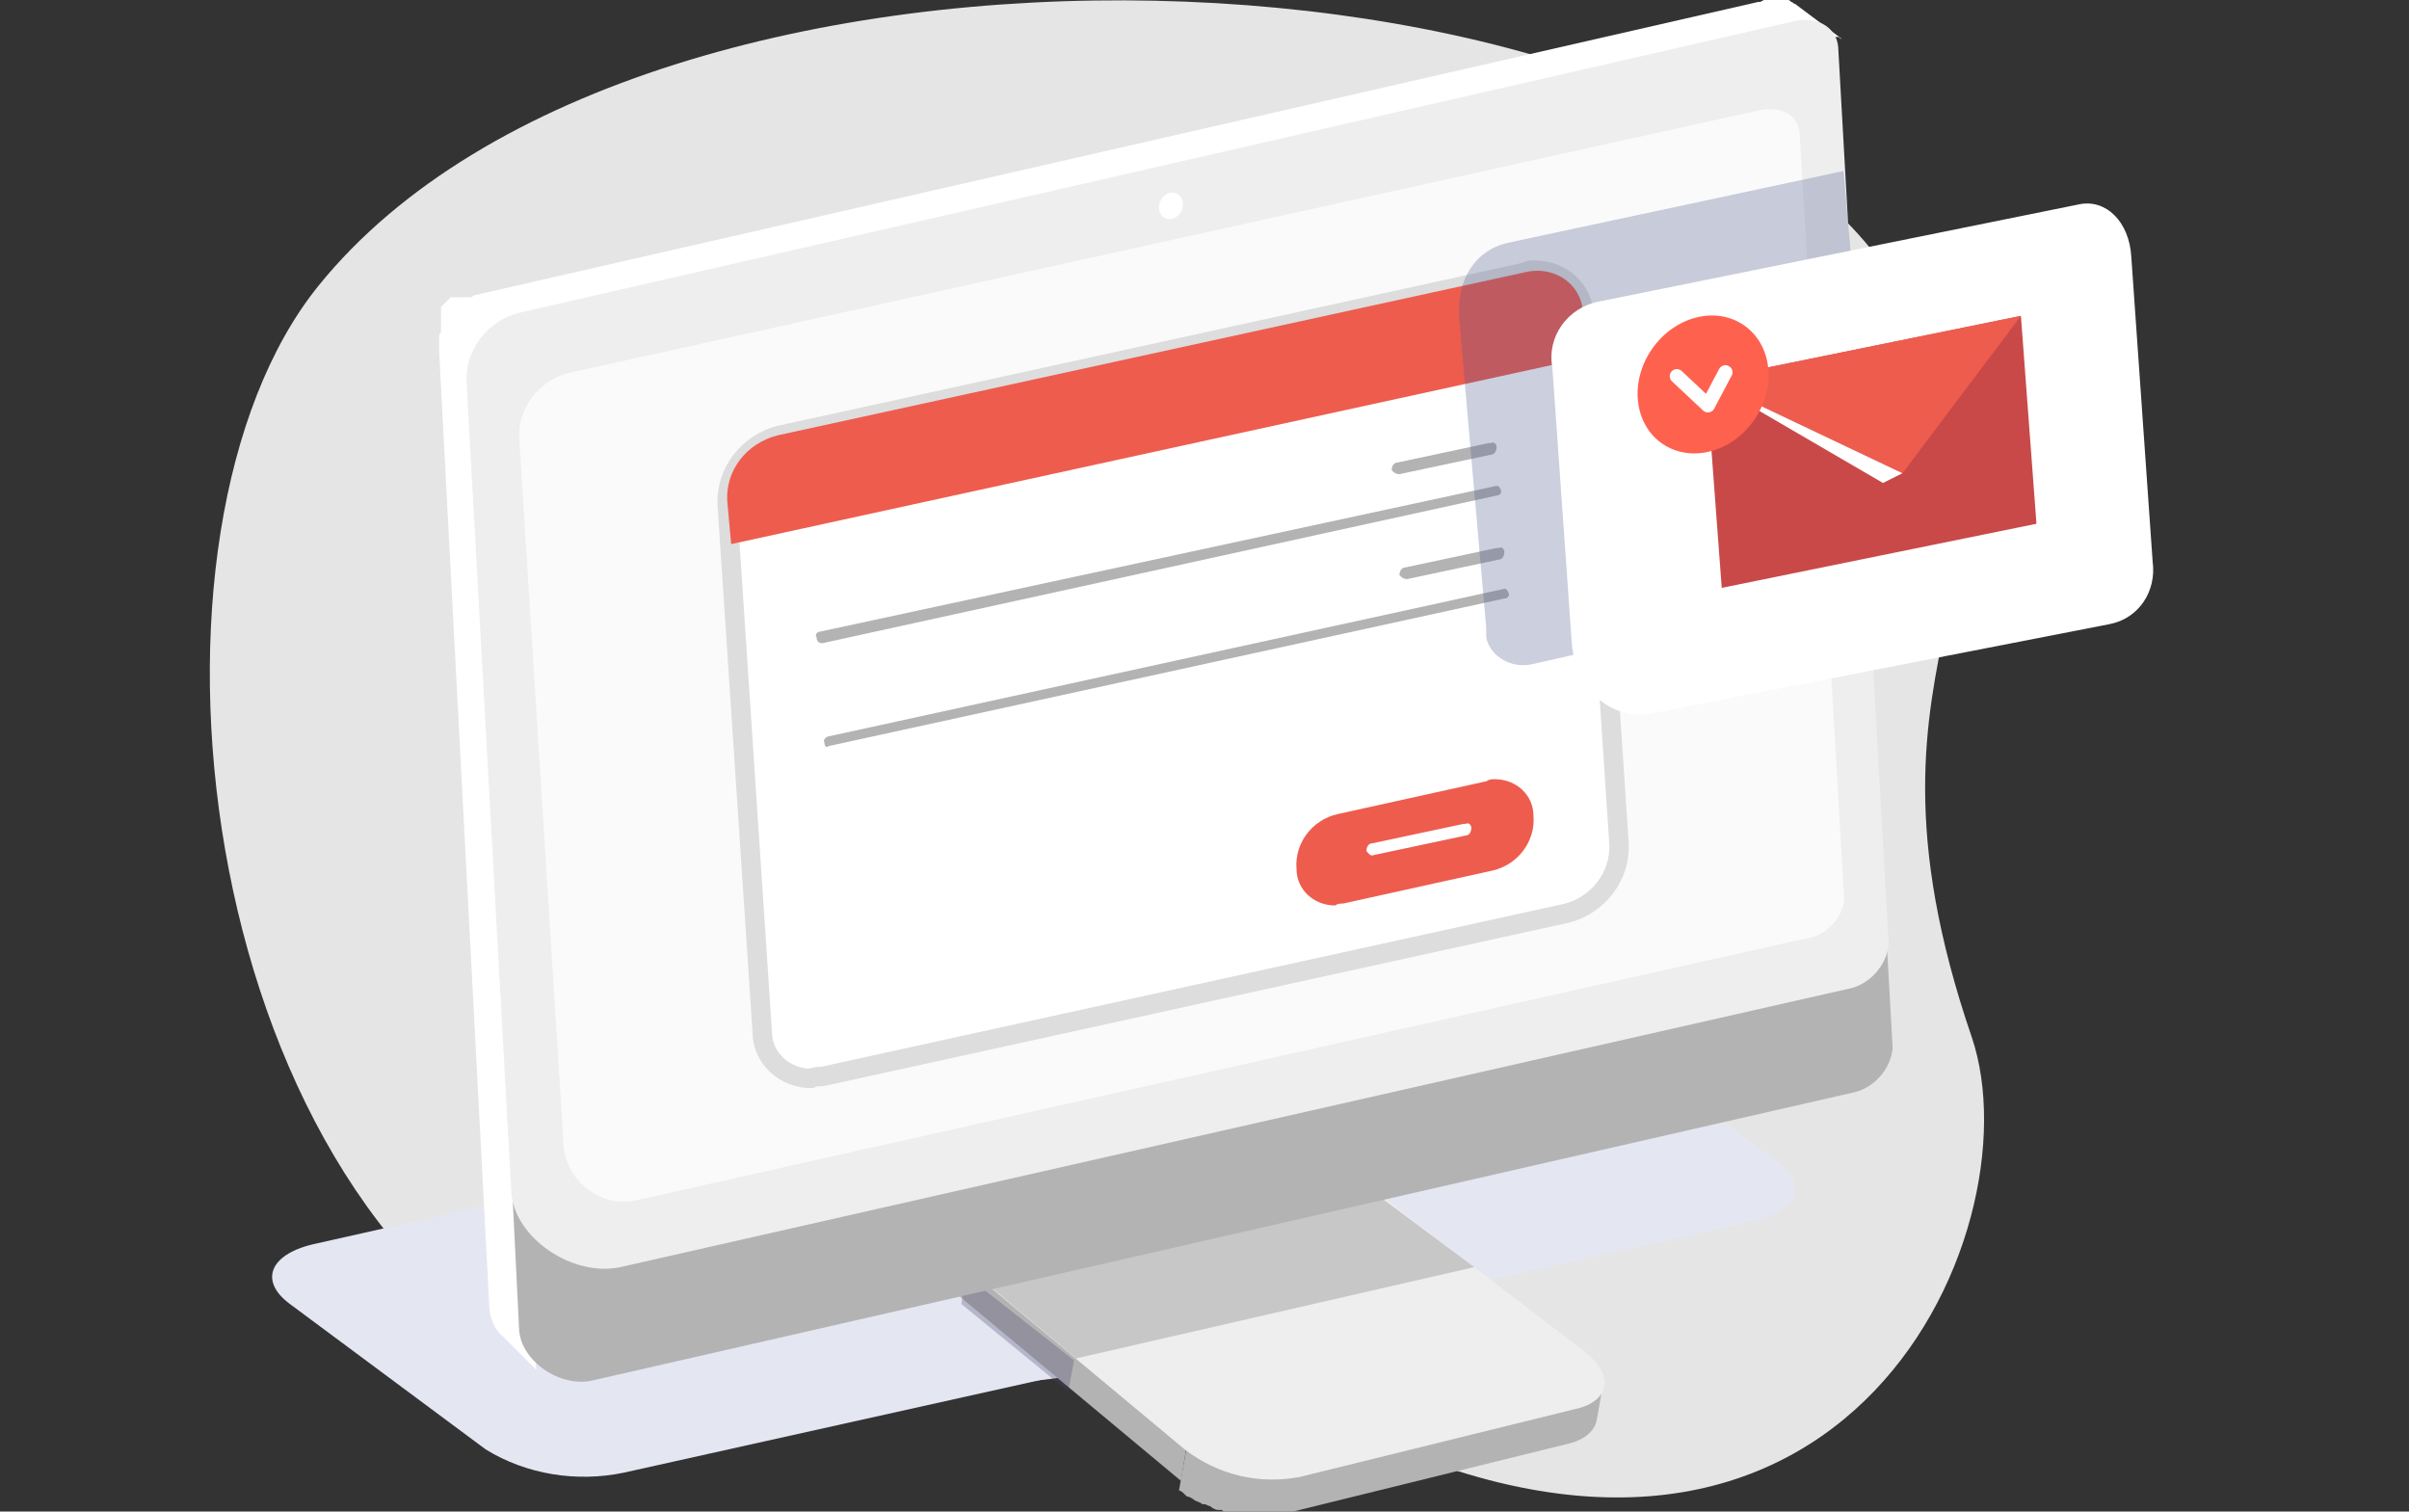 <?xml version="1.0" encoding="utf-8"?>
<!-- Generator: Adobe Illustrator 23.0.0, SVG Export Plug-In . SVG Version: 6.00 Build 0)  -->
<svg version="1.1" id="Layer_1" xmlns="http://www.w3.org/2000/svg" xmlns:xlink="http://www.w3.org/1999/xlink" x="0px" y="0px"
	 viewBox="0 0 124 77.8" style="enable-background:new 0 0 124 77.8;" xml:space="preserve">
<rect x="0" y="0" width="124" height="77.8" fill="#333333" stroke="none"/>
<style type="text/css">
	.st0{opacity:0;}
	.st1{fill:#FFFFFF;}
	.st2{fill:none;stroke:#707070;}
	.st3{fill:#E5E5E5;enable-background:new    ;}
	.st4{fill:#E4E6F2;}
	.st5{fill:#B3B3B3;}
	.st6{fill:#EEEEEE;}
	.st7{opacity:0.66;fill:#B3B3B3;enable-background:new    ;}
	.st8{opacity:0.29;fill:#45446C;enable-background:new    ;}
	.st9{fill:#FAFAFA;}
	.st10{fill:#FFFFFF;stroke:#DDDDDD;}
	.st11{fill:#EE5C4E;}
	.st12{opacity:0.29;fill:#4E5B8F;enable-background:new    ;}
	.st13{fill:#C94949;}
	.st14{fill:#FF614F;}
	.st15{fill:none;stroke:#FFFFFF;stroke-width:0.73;stroke-linecap:round;stroke-linejoin:round;}
</style>
<g id="Group_6685" transform="translate(-433 -705.24)">
	<g id="Rectangle_2259" transform="translate(433 705.24)" class="st0">
		<rect class="st1" width="124" height="77.8"/>
		<rect x="0.5" y="0.5" class="st2" width="123" height="76.8"/>
	</g>
	<g id="Group_4846" transform="translate(0 44.24)">
		<path id="Path_18596" class="st3" d="M534.5,714.4c3.4,10.1-6.9,33.3-33.6,19.3c-11.9-6.3-26.5,4.6-39.6-2.2
			c-18.5-9.6-22.1-43.2-11.9-55.8c16.9-20.9,70.8-18.3,81.4,0.3C539.4,691.1,527.3,693.4,534.5,714.4z"/>
		<g id="Group_4827" transform="translate(447 661)">
			<path id="Path_17988" class="st4" d="M18.1,75.8l58-12.9c2.4-0.5,3-1.9,1.4-3.1l-10.1-7.6c-2.2-1.3-4.7-1.7-7.2-1.2L2.3,64
				c-2.4,0.5-3,1.9-1.4,3.1L11,74.6C13.1,75.9,15.7,76.3,18.1,75.8z"/>
			<path id="Path_17989" class="st1" d="M10.4,15.2L76.5,0.1h0l0.1,0l0,0l0.2-0.1l0.1,0L77,0l0.1,0l0.1,0h0.1h0.1h0.1h0h0h0l0.1,0h0
				c0,0,0.1,0,0.1,0h0l0.1,0l0.1,0l0,0l0.1,0l0,0h0c0.1,0,0.1,0,0.2,0.1l0,0l0,0c0.1,0,0.1,0.1,0.2,0.1L80.8,2
				c-0.1,0-0.1-0.1-0.2-0.1l-0.1,0c0,0-0.1,0-0.1,0s-0.1,0-0.1,0l0,0c-0.1,0-0.1,0-0.2,0l0,0c-0.1,0-0.1,0-0.2,0h0
				c-0.1,0-0.1,0-0.2,0h0c-0.1,0-0.1,0-0.2,0h0c-0.1,0-0.1,0-0.2,0l-0.1,0l-0.1,0l-0.5,0.1l0,0l-68,15.6
				C10.4,17.4,10.1,15.2,10.4,15.2z"/>
			<path id="Path_17990" class="st1" d="M8.7,17.1C8.7,17.1,8.7,17.1,8.7,17.1C8.7,17.1,8.7,17.1,8.7,17.1c0-0.1,0-0.1,0-0.2
				c0,0,0,0,0,0s0,0,0,0s0,0,0-0.1s0,0,0-0.1l0,0v0l0,0c0,0,0,0,0-0.1s0,0,0-0.1l0,0c0,0,0,0,0-0.1s0,0,0-0.1l0,0l0,0l0,0
				c0,0,0,0,0-0.1l0,0v0v0l0-0.1l0-0.1l0,0l0,0l0,0l0-0.1l0-0.1v0l0,0c0,0,0,0,0.1-0.1s0,0,0.1-0.1l0,0l0,0c0,0,0.1-0.1,0.1-0.1l0,0
				l0,0c0,0,0.1-0.1,0.1-0.1l0,0l0,0l0,0l0.1-0.1l0,0l0,0l0,0l0.1,0l0.1,0l0,0l0,0l0.1,0l0.1,0l0,0l0.1,0l0.1,0h0h0l0.1,0l0.1,0l0,0
				h0l0,0l0.1,0l0.1,0l0.5-0.1l2.3,1.7l-0.7,0.2l-0.1,0l-0.1,0l-0.1,0l0,0c0,0-0.1,0-0.1,0.1l0,0c0,0-0.1,0-0.1,0.1l0,0
				c0,0-0.1,0-0.1,0.1l0,0c0,0-0.1,0.1-0.1,0.1l0,0c0,0-0.1,0.1-0.1,0.1l-0.1,0l-0.1,0.1c0,0-0.1,0-0.1,0.1l0,0l0,0c0,0,0,0-0.1,0.1
				l0,0c0,0-0.1,0.1-0.1,0.1l0,0c0,0-0.1,0.1-0.1,0.1l0,0c0,0-0.1,0.1-0.1,0.1l0,0c0,0,0,0.1-0.1,0.1l0,0c0,0,0,0.1-0.1,0.1l0,0
				c0,0,0,0.1,0,0.1l0,0c0,0,0,0.1,0,0.1v0c0,0,0,0.1,0,0.1c0,0,0,0,0,0.1s0,0.1,0,0.1s0,0.1,0,0.1s0,0.1,0,0.1s0,0.1,0,0.1
				s0,0,0,0.1l0,0.1l3,51.1l-1.7-1.7c-0.4-0.3-0.6-0.8-0.7-1.3L8.6,18c0-0.2,0-0.5,0-0.5c0,0,0,0,0-0.1c0,0,0,0,0-0.1l0,0
				c0,0,0,0,0,0s0,0,0,0C8.6,17.3,8.6,17.2,8.7,17.1C8.6,17.2,8.6,17.2,8.7,17.1C8.7,17.1,8.7,17.1,8.7,17.1z"/>
			<g id="Group_4820" transform="translate(30.185 55.418)">
				<g id="Group_4819">
					<path id="Path_17991" class="st5" d="M0.3,4.5c0,0,0.4,0.3,0.4,0.3c0,0,0.1,0.2,0.2,0.2c0,0,0.2,0.2,0.2,0.2
						c0.1,0.1,15.9,13.2,15.9,13.2l-0.4,2.4L1,7.8c-0.1,0-0.2-0.1-0.3-0.2c0,0,0,0-0.1-0.1c0,0-0.1-0.1-0.1-0.1l0,0
						C0.4,7.4,0.4,7.3,0.3,7.3l0-0.1c0,0,0,0,0-0.1c0,0,0,0,0-0.1c0,0-0.1-0.1-0.1-0.1c0,0,0,0,0-0.1s0,0,0,0c0,0,0-0.1,0-0.1
						c0,0,0,0,0-0.1s0,0,0,0c0,0,0-0.1,0-0.1c0,0,0,0,0-0.1s0,0,0,0c0,0,0-0.1,0-0.1c0,0,0,0,0-0.1s0,0,0,0L0.3,4.5z"/>
					<path id="Path_17992" class="st5" d="M17,18.5c0.1,0.1,0.2,0.2,0.3,0.2l0.1,0.1c0.1,0.1,0.3,0.2,0.4,0.2l0,0
						c0.1,0.1,0.2,0.1,0.4,0.2l0.1,0c0.1,0,0.2,0.1,0.3,0.1l0,0c0.1,0.1,0.3,0.1,0.4,0.2l0.2,0.1c0.1,0,0.2,0.1,0.3,0.1l0.2,0
						c0.1,0,0.1,0,0.2,0.1l0.2,0c0.1,0,0.1,0,0.2,0l0.2,0c0.1,0,0.1,0,0.2,0s0.1,0,0.2,0s0.1,0,0.2,0s0.1,0,0.2,0c0.1,0,0.2,0,0.3,0
						c0,0,0.1,0,0.1,0c0.2,0,0.3,0,0.5,0c0.1,0,0.1,0,0.2,0c0,0,0.1,0,0.1,0c0.1,0,0.2,0,0.3-0.1L37,16.4c0.9-0.2,1.3,0.1,1.3-0.4
						l-0.3,1.7c-0.1,0.5-0.6,1-1.5,1.2l-14.2,3.5c-0.1,0-0.2,0-0.3,0.1l-0.1,0c-0.1,0-0.1,0-0.2,0h0c-0.2,0-0.3,0-0.5,0h0
						c0,0-0.1,0-0.1,0c-0.1,0-0.2,0-0.3,0h-0.1c0,0-0.1,0-0.1,0c-0.1,0-0.1,0-0.2,0l-0.1,0l-0.1,0c-0.1,0-0.1,0-0.2,0l-0.1,0
						c0,0-0.1,0-0.1,0c-0.1,0-0.1,0-0.2,0l-0.1,0l-0.1,0c-0.1,0-0.1,0-0.2-0.1l-0.1,0l-0.1,0c-0.1,0-0.2,0-0.3-0.1c0,0-0.1,0-0.1,0
						l-0.1,0c-0.1,0-0.3-0.1-0.4-0.2l0,0h0c-0.1,0-0.2-0.1-0.3-0.1l-0.1,0c-0.1-0.1-0.2-0.1-0.4-0.2l0,0l0,0
						c-0.1-0.1-0.3-0.2-0.4-0.2l-0.1-0.1c-0.1-0.1-0.2-0.2-0.3-0.2c0,0,0,0,0,0l0,0L17,18.5C16.9,18.4,16.9,18.5,17,18.5z"/>
					<g id="Group_4818" transform="translate(0.319)">
						<g id="Group_4817">
							<path id="Path_17993" class="st6" d="M1.5,3.3c-1.7,0.4-2,1.7-0.6,2.9l15.6,13c1.7,1.3,3.8,1.8,5.9,1.4l14.2-3.5
								c1.8-0.4,2-1.8,0.4-3L20.4,1.4c-1.7-1.2-3.7-1.7-5.8-1.3L1.5,3.3z"/>
						</g>
					</g>
				</g>
				<path id="Path_17994" class="st7" d="M31.7,9.8l-20.5,4.7l-4.3-3.6L26.6,6L31.7,9.8z"/>
				<path id="Path_17995" class="st8" d="M11.1,14.6l-0.3,1.6l-5.5-4.5l0.2-1.5L11.1,14.6z"/>
			</g>
			<g id="Group_4822" transform="translate(10.422 6.347)">
				<g id="Group_4821">
					<path id="Path_17996" class="st5" d="M2.3,62.1c0.1,1.6,2.1,3,3.8,2.6l64.8-14.8c1.1-0.2,2-1.2,2.1-2.3L70.4,1.4
						c-0.1-1-1.1-1.6-2.3-1.3L0,15.6L2.3,62.1z"/>
				</g>
			</g>
			<g id="Group_4824" transform="translate(10.017 0.999)">
				<g id="Group_4823">
					<path id="Path_17997" class="st6" d="M2.3,60.3c0.1,2.4,3.2,4.5,5.7,3.9l63.1-14.3c1.1-0.2,2-1.2,2.1-2.3L70.6,1.4
						c-0.1-1-1.1-1.6-2.3-1.3l-65.6,15C1.1,15.5-0.1,17,0,18.7L2.3,60.3z"/>
				</g>
			</g>
			<g id="Group_4826" transform="translate(12.73 5.605)">
				<g id="Group_4825">
					<path id="Path_17998" class="st9" d="M2.3,53.6c0.3,1.7,1.9,2.9,3.6,2.6l60.3-13.5c1-0.1,1.9-1,2-2L65.9,1.2
						c-0.1-0.9-1-1.4-2.2-1.1L2.5,13.6C1,14-0.1,15.4,0,17L2.3,53.6z"/>
				</g>
			</g>
			
				<ellipse id="Ellipse_350" transform="matrix(0.413 -0.911 0.911 0.413 17.493 48.398)" class="st1" cx="46.3" cy="10.6" rx="0.7" ry="0.6"/>
		</g>
		<g id="Group_4828" transform="translate(470.435 674.905)">
			<path id="Path_17999" class="st10" d="M4.9,41.5l38.3-8.4c1.6-0.4,2.8-1.9,2.7-3.6L44.1,2.4C44.1,1,42.9,0,41.6,0
				c-0.2,0-0.4,0-0.5,0.1L2.7,8.5C1.1,8.9-0.1,10.4,0,12.1l1.8,27.1c0,1.4,1.2,2.4,2.5,2.4C4.5,41.5,4.7,41.5,4.9,41.5z"/>
			<path id="Path_18000" class="st11" d="M2.6,8.5l38.5-8.4c1.3-0.3,2.6,0.4,2.9,1.7c0,0.2,0.1,0.3,0.1,0.5l0.1,2.2L0.2,14.1L0,11.9
				C-0.1,10.3,1,8.9,2.6,8.5z"/>
			<path id="Path_18001" class="st5" d="M4.9,19.2l34.7-7.6c0.2,0,0.3-0.2,0.2-0.3l0,0c0-0.1-0.1-0.2-0.2-0.2c0,0,0,0,0,0L4.8,18.6
				c-0.2,0-0.3,0.2-0.2,0.3l0,0C4.6,19.1,4.7,19.2,4.9,19.2C4.8,19.2,4.9,19.2,4.9,19.2z"/>
			<path id="Path_18002" class="st5" d="M5.2,24.5L40,16.9c0.2,0,0.3-0.2,0.2-0.3l0,0c0-0.1-0.1-0.2-0.2-0.2c0,0,0,0,0,0L5.2,24
				c-0.1,0-0.3,0.2-0.2,0.3l0,0C5,24.5,5.1,24.6,5.2,24.5C5.2,24.6,5.2,24.6,5.2,24.5z"/>
			<path id="Path_18003" class="st11" d="M31.7,32.6l7.7-1.7c1.3-0.3,2.2-1.5,2.1-2.8l0,0c0-1.1-0.9-1.9-2-1.9c-0.1,0-0.3,0-0.4,0.1
				l-7.7,1.7c-1.3,0.3-2.2,1.5-2.1,2.8l0,0c0,1.1,0.9,1.9,2,1.9C31.4,32.6,31.6,32.6,31.7,32.6z"/>
			<path id="Path_18004" class="st5" d="M34.6,10.5l4.7-1c0.2,0,0.3-0.2,0.3-0.4l0,0c0-0.1-0.1-0.3-0.3-0.2c0,0,0,0-0.1,0l-4.7,1
				c-0.2,0-0.3,0.2-0.3,0.4l0,0C34.3,10.4,34.4,10.5,34.6,10.5C34.6,10.5,34.6,10.5,34.6,10.5z"/>
			<path id="Path_18005" class="st5" d="M35,15.9l4.7-1c0.2,0,0.3-0.2,0.3-0.4l0,0c0-0.1-0.1-0.3-0.3-0.2c0,0,0,0-0.1,0l-4.7,1
				c-0.2,0-0.3,0.2-0.3,0.4l0,0C34.7,15.8,34.8,15.9,35,15.9C35,15.9,35,15.9,35,15.9z"/>
			<path id="Path_18006" class="st1" d="M33.3,30.1l4.7-1c0.2,0,0.3-0.2,0.3-0.4l0,0c0-0.1-0.1-0.3-0.3-0.2c0,0,0,0-0.1,0l-4.7,1
				c-0.2,0-0.3,0.2-0.3,0.4l0,0C33,30,33.1,30.2,33.3,30.1C33.3,30.1,33.3,30.1,33.3,30.1z"/>
		</g>
		<path id="Path_18007" class="st12" d="M510.6,673.5l17.3-3.7c0,0,1,11.6,1.1,13.6l-2.6,8.5l-14.6,3.3c-1,0.2-2.1-0.4-2.3-1.4
			c0-0.1,0-0.1,0-0.2c0-0.1,0-0.2,0-0.3l-1.4-16C508,675.4,508.9,673.9,510.6,673.5z"/>
		<g id="Group_4832" transform="translate(512.906 671.52)">
			<path id="Path_18008" class="st1" d="M2.4,5L27.1,0c1.4-0.3,2.6,0.9,2.7,2.7l1.1,15.7c0.2,1.5-0.7,2.9-2.2,3.2L5.1,26.2
				C3.1,26.6,1.2,25,1,22.6L0,8.4C-0.3,6.8,0.8,5.3,2.4,5z"/>
			<g id="Group_4830" transform="translate(7.918 5.738)">
				<g id="Group_4829">
					<path id="Path_18009" class="st13" d="M0.8,14l16.2-3.3L16.2,0L0,3.3L0.8,14z"/>
					<path id="Path_18010" class="st11" d="M16.2,0l-6.1,8.1L0,3.3L16.2,0z"/>
				</g>
				<path id="Path_18011" class="st1" d="M10.1,8.1L9.1,8.6L0,3.3L10.1,8.1z"/>
			</g>
			<g id="Group_4831" transform="translate(3.007 4.342)">
				
					<ellipse id="Ellipse_351" transform="matrix(0.569 -0.823 0.823 0.569 -1.955 6.006)" class="st14" cx="4.7" cy="4.9" rx="3.7" ry="3.2"/>
				<path id="Path_18012" class="st15" d="M5.9,4.3L5,6L3.4,4.5"/>
			</g>
		</g>
	</g>
</g>
</svg>
